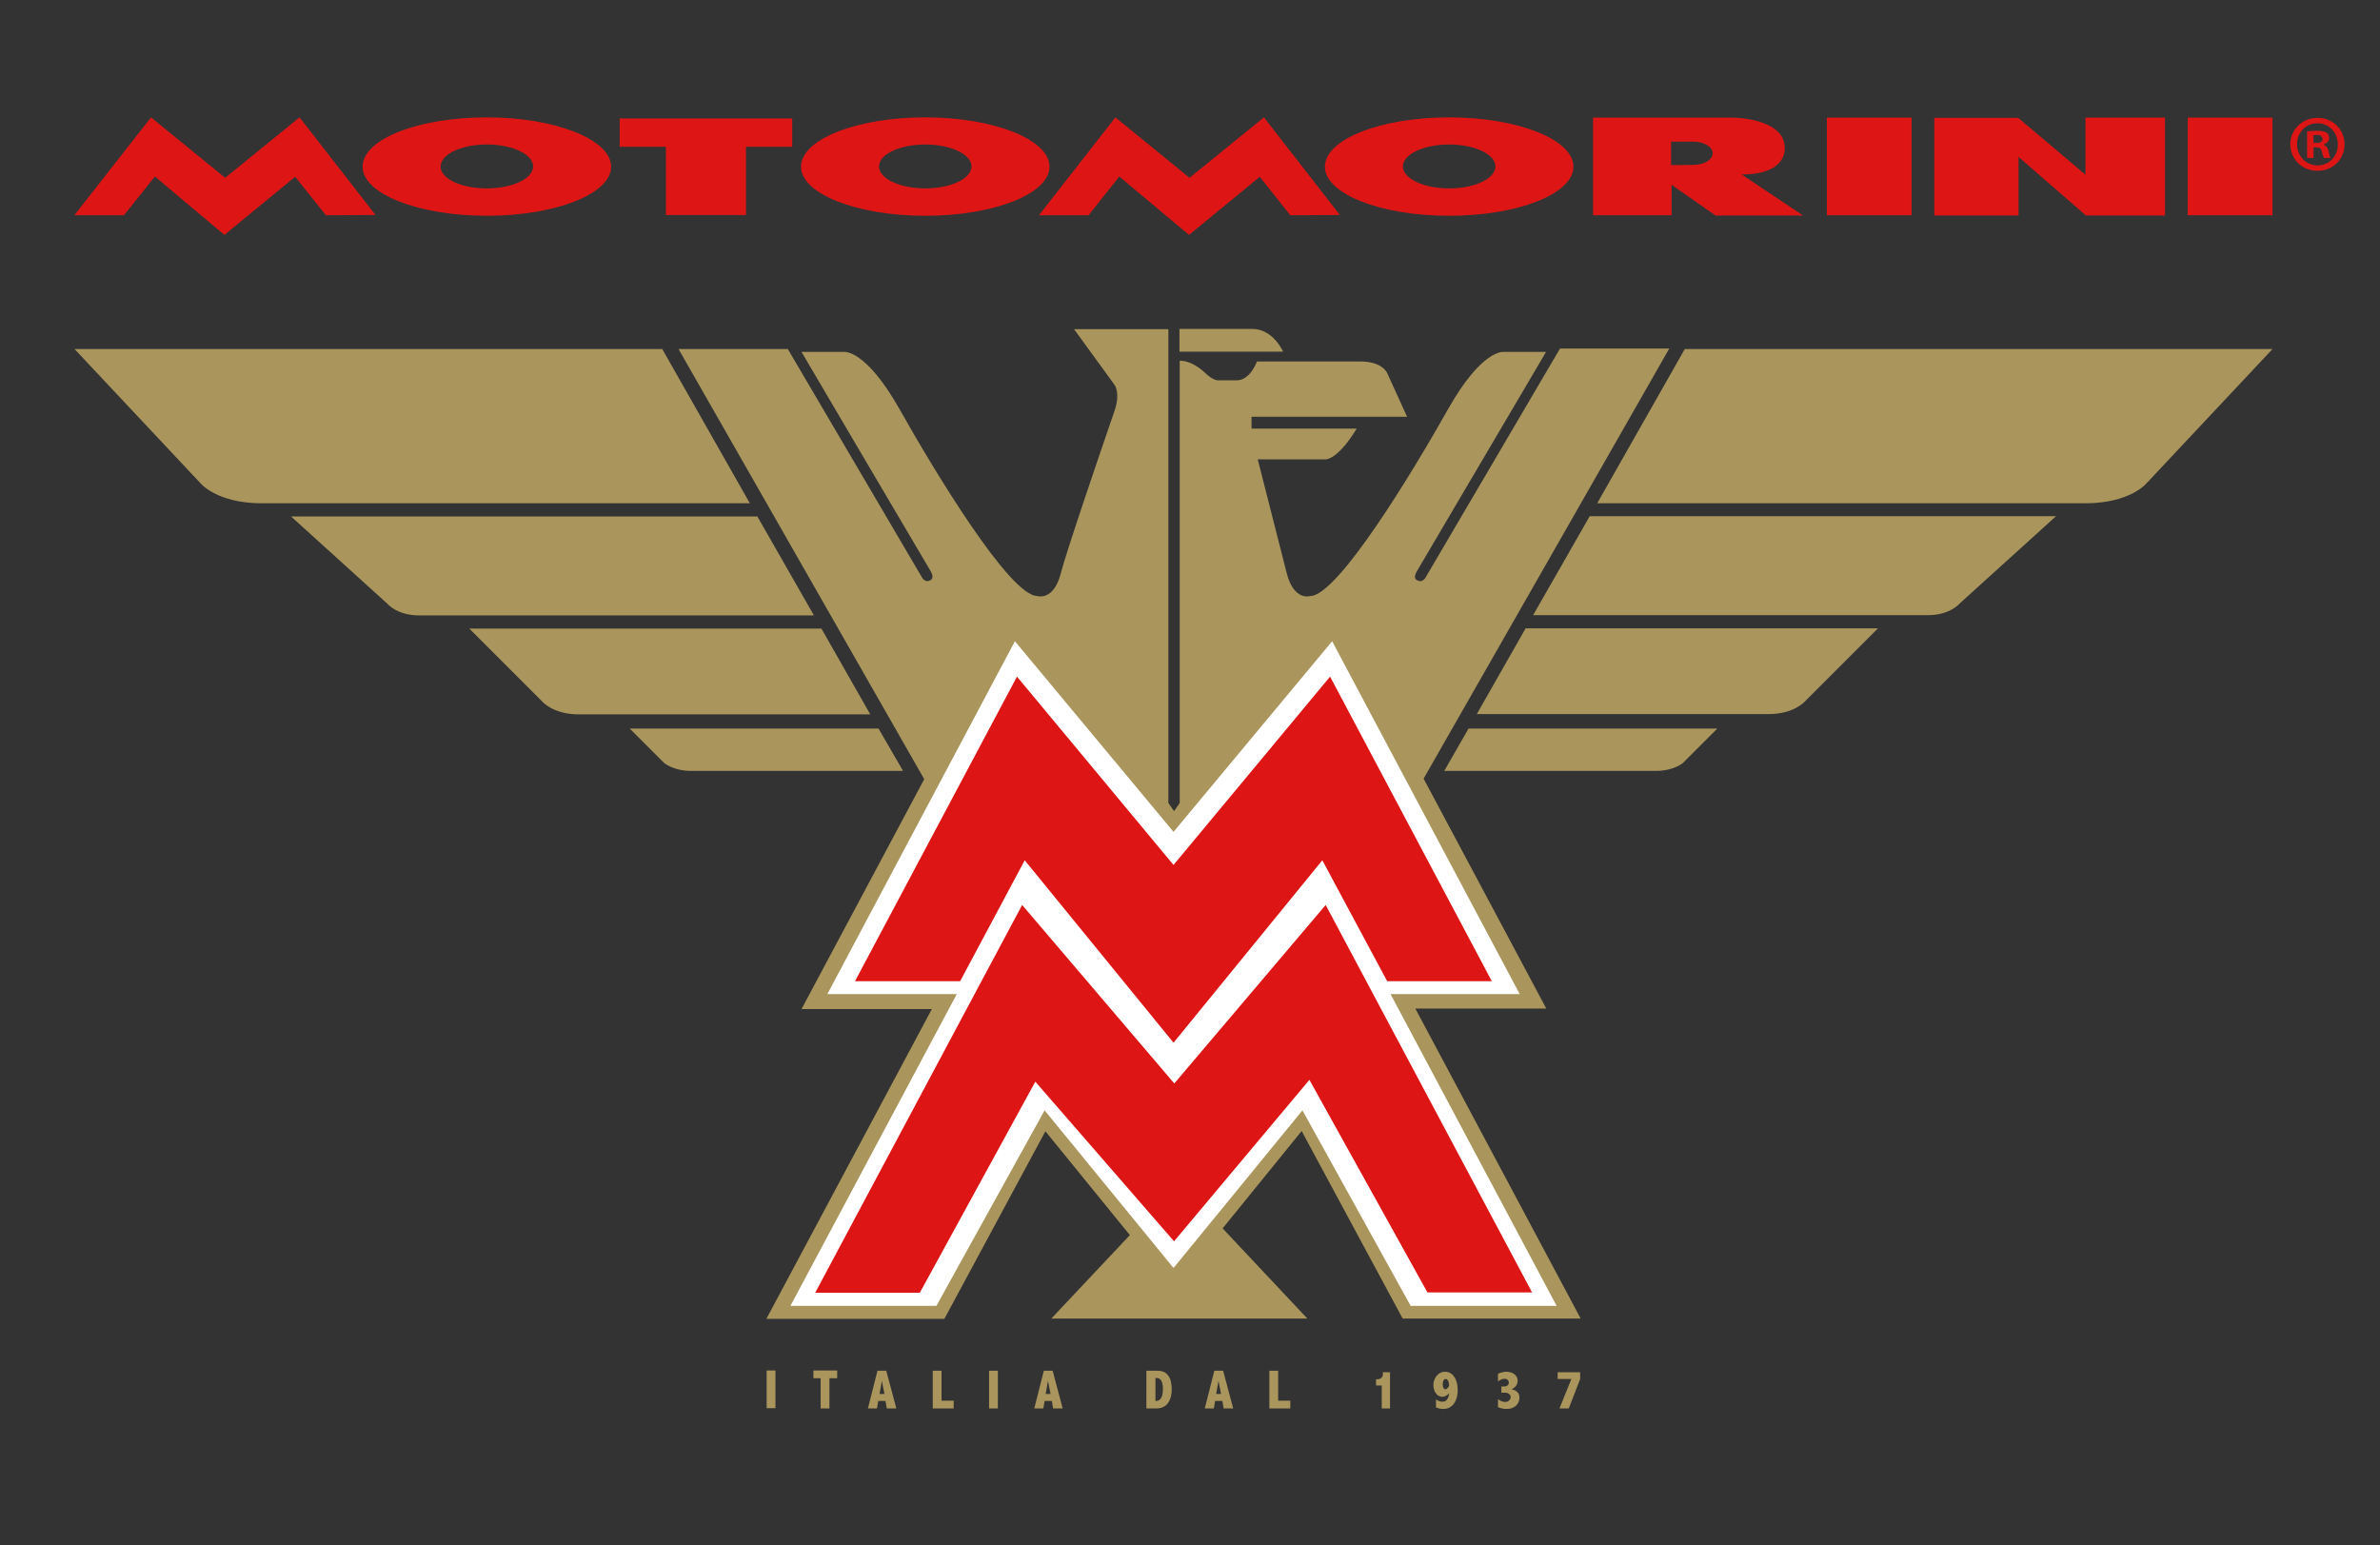 <svg version="1.1" xmlns="http://www.w3.org/2000/svg" xmlns:xlink="http://www.w3.org/1999/xlink" style="enable-background:new 0 0 652 652;" xml:space="preserve" width="921.286" height="598.143"><rect width="100%" height="100%" fill="#333333" stroke="none"/><rect id="backgroundrect" width="100%" height="100%" x="0" y="0" fill="none" stroke="none"/>
<style type="text/css">
	.st0{fill:#AA965C;}
	.st1{fill:#FFFFFF;}
	.st2{fill:#DD1615;}
</style>



<g class="currentLayer" style=""><title>Layer 1</title><path class="st0" d="M296.767,530.533 h3.4 v14.6 h-3.4 V530.533 zM314.767,533.533 h2.9 v11.7 h3.4 v-11.7 h3 v-3 h-9.2 V533.533 zM335.967,545.233 h3.5 l0.5,-2.9 h2.8 l0.5,2.9 h3.7 l-3.9,-14.6 h-3.4 L335.967,545.233 zM342.367,539.633 h-1.9 l0.9,-5.1 L342.367,539.633 zM361.067,545.233 h8.1 v-3 h-4.7 v-11.6 h-3.4 V545.233 zM382.867,545.233 h3.4 v-14.6 h-3.4 V545.233 zM400.367,545.233 h3.5 l0.5,-2.9 h2.8 l0.5,2.9 h3.7 l-3.9,-14.6 h-3.4 L400.367,545.233 zM406.667,539.633 h-1.9 l0.9,-5.1 L406.667,539.633 zM443.767,545.233 h3.8 c2,0 3.5,-0.7 4.5,-2 c1,-1.4 1.5,-3.2 1.5,-5.4 c0,-1.3 -0.2,-2.6 -0.5,-3.7 c-0.4,-1.1 -1,-2 -1.8,-2.6 c-0.8,-0.6 -1.9,-0.9 -3.2,-0.9 h-4.3 V545.233 zM447.667,533.433 c0.9,0 1.5,0.4 1.9,1.1 c0.4,0.8 0.6,1.8 0.6,3 c0,3.2 -0.9,4.8 -2.7,4.8 h-0.2 v-8.9 H447.667 zM466.367,545.233 h3.5 l0.5,-2.9 h2.8 l0.5,2.9 h3.7 l-3.9,-14.6 h-3.4 L466.367,545.233 zM472.667,539.633 h-1.9 l0.9,-5.1 L472.667,539.633 zM491.367,545.233 h8.1 v-3 h-4.7 v-11.6 h-3.4 V545.233 zM535.367,531.633 c0,0.7 -0.2,1.3 -0.6,1.7 c-0.4,0.4 -0.9,0.6 -1.6,0.6 h-0.5 v2.4 h2.2 v8.9 h3.2 v-14 h-2.8 V531.633 zM560.967,539.333 c-0.1,1.1 -0.4,1.9 -0.9,2.5 c-0.4,0.6 -1,0.8 -1.8,0.8 c-0.7,0 -1.5,-0.3 -2.4,-0.9 v3.1 c1,0.4 1.9,0.6 2.8,0.6 c1.2,0 2.2,-0.3 3.1,-1 c0.9,-0.7 1.5,-1.6 1.9,-2.7 c0.4,-1.1 0.6,-2.3 0.6,-3.5 c0,-2.3 -0.5,-4.1 -1.4,-5.3 c-0.9,-1.3 -2.1,-1.9 -3.5,-1.9 c-1.3,0 -2.3,0.5 -3.2,1.5 c-0.8,1 -1.3,2.2 -1.3,3.6 c0,1.3 0.3,2.4 1,3.3 c0.7,0.9 1.5,1.3 2.5,1.3 c0.4,0 0.8,-0.1 1.2,-0.3 C560.167,540.133 560.567,539.833 560.967,539.333 M560.967,536.333 c-0.2,0.5 -0.5,0.9 -0.7,1.1 c-0.2,0.2 -0.5,0.4 -0.7,0.4 c-0.3,0 -0.6,-0.2 -0.8,-0.5 c-0.2,-0.4 -0.3,-0.8 -0.3,-1.4 c0,-0.6 0.1,-1.1 0.3,-1.5 c0.2,-0.4 0.5,-0.6 0.9,-0.6 c0.3,0 0.6,0.2 0.9,0.7 C560.767,534.933 560.867,535.533 560.967,536.333 M579.767,534.833 c1,-0.7 1.8,-1.1 2.6,-1.1 c0.5,0 0.9,0.1 1.2,0.4 c0.3,0.3 0.5,0.6 0.5,1.1 c0,0.5 -0.2,0.8 -0.5,1.1 c-0.4,0.3 -0.8,0.4 -1.4,0.4 h-1 v2.4 h1.5 c0.6,0 1.1,0.2 1.5,0.5 c0.4,0.3 0.6,0.7 0.6,1.2 c0,0.5 -0.2,1 -0.6,1.3 c-0.4,0.4 -0.9,0.6 -1.5,0.6 c-0.9,0 -1.9,-0.4 -2.8,-1.1 v3.1 c1.2,0.5 2.3,0.7 3.3,0.7 c1.5,0 2.7,-0.4 3.6,-1.2 c0.9,-0.8 1.4,-1.9 1.4,-3.1 c0,-0.9 -0.2,-1.7 -0.8,-2.2 c-0.5,-0.6 -1.3,-0.9 -2.3,-1.1 c0.8,-0.4 1.4,-0.8 1.8,-1.4 c0.4,-0.5 0.6,-1.2 0.6,-1.9 c0,-0.7 -0.2,-1.4 -0.6,-1.9 c-0.4,-0.5 -0.9,-0.9 -1.6,-1.2 c-0.7,-0.2 -1.3,-0.4 -2,-0.4 c-1.2,0 -2.3,0.3 -3.4,0.8 V534.833 zM602.967,533.833 h5.3 l-4.6,11.4 h3.6 l4.4,-11.4 v-2.6 h-8.7 V533.833 zM652.167,135.133 H879.667 l-48.8,52 c0,0 -6.3,7.7 -23.7,7.7 H618.267 L652.167,135.133 zM571.667,276.433 h113 c9.8,0 14,-4.9 14,-4.9 l28.3,-28.3 H590.567 L571.667,276.433 zM559.067,298.433 h81.9 c7,0 10.5,-3.1 10.5,-3.1 l13.3,-13.3 h-96.3 L559.067,298.433 zM593.467,238.133 h152.9 c8.5,0 12.2,-4.5 12.2,-4.5 l37.3,-33.8 H615.367 L593.467,238.133 zM28.867,135.133 l48.8,52 c0,0 6.3,7.7 23.7,7.7 h188.9 l-33.9,-59.7 H28.867 zM317.967,243.333 H181.667 l28.3,28.3 c0,0 4.2,4.9 13.9,4.9 h113 L317.967,243.333 zM340.067,282.033 H243.767 l13.3,13.3 c0,0 3.5,3.1 10.5,3.1 h82 L340.067,282.033 zM293.167,199.933 H112.667 l37.3,33.8 c0,0 3.7,4.5 12.2,4.5 h152.9 L293.167,199.933 zM456.567,136.133 H496.667 c0,0 -3.8,-8.8 -11.9,-8.8 h-28.2 V136.133 zM360.767,390.533 l-64.1,120 h68.9 l39.1,-72.6 l32.7,40.2 l-30.4,32.3 h43.2 h12.7 h43.2 l-32.8,-34.9 l30.6,-37.7 l39.1,72.6 h68.9 l-64,-120 h50.7 l-47.5,-89 l95.1,-166.5 h-42.3 L551.667,223.833 c0,0 -1.3,1.8 -2.8,0.9 c0,0 -2.3,-0.4 -0.4,-3.6 c1.8,-3.1 50,-84.9 50,-84.9 h-16.5 c0,0 -8.3,-1.1 -21.4,22.1 c-13.4,23.8 -42.7,72.4 -53.4,72.4 c0,0 -6.3,2.1 -9.1,-8.9 c-2.8,-11 -11.2,-44 -11.2,-44 h26.2 c0,0 4.5,0.5 12.1,-11.9 h-40.7 V161.333 h60.2 l-7.6,-16.7 c0,0 -1.6,-4.7 -10.5,-4.7 h-40 c0,0 -2.6,7.3 -7.8,7.3 h-7.3 c0,0 -1.9,0.1 -4.9,-2.8 c0,0 -4.6,-4.8 -9.9,-4.8 v171.2 l-2.2,3.2 l-2.2,-3.2 V157.933 v-18.3 v-12.2 h-36.5 l15.7,21.6 c0,0 2.3,3.1 0,9.9 v0 c-6.6,19.2 -18.8,55 -20.8,62.9 c-2.8,11 -9.1,8.9 -9.1,8.9 c-10.7,0 -40,-48.6 -53.4,-72.4 c-13.1,-23.2 -21.4,-22.1 -21.4,-22.1 h-16.5 c0,0 48.1,81.8 50,84.9 c1.8,3.1 -0.4,3.6 -0.4,3.6 c-1.5,0.9 -2.8,-0.9 -2.8,-0.9 l-52.1,-88.7 h-42.3 l95.1,166.5 l-47.5,89 H360.767 z" id="svg_1"/><polyline class="st1" points="454.167,490.733 404.367,429.833 362.467,505.533 305.967,505.533 370.367,384.833 320.267,384.833 392.867,248.233 454.267,322.033 515.667,248.233 588.267,384.833 538.267,384.833 602.567,505.533 546.067,505.533 504.167,429.833 454.367,490.733 " id="svg_2"/><path class="st2" d="M511.867,333.033 l-57.5,70.5 h-0.2 L396.667,333.033 l-25,46.8 h-40.7 L393.667,261.933 l60.6,72.9 l60.6,-72.9 l62.6,117.9 h-40.5 L511.867,333.033 zM315.567,500.433 h40.5 l44.7,-81.7 l53.7,61.8 l52.4,-62.5 l45.7,82.3 h40.5 l-79.9,-150 l-58.6,69.1 L395.667,350.333 L315.567,500.433 zM115.967,45.433 l29.4,37.8 l-19.2,0.1 l-11.9,-14.9 l-27.4,22.5 L59.967,68.333 l-12,15 h-19.2 l29.7,-37.9 l28.7,23.4 L115.967,45.433 zM460.467,68.833 l-28.7,-23.4 L402.167,83.333 h19.2 l11.9,-15 l27,22.6 L487.667,68.433 l11.8,14.9 l19.2,-0.1 l-29.4,-37.8 L460.467,68.833 zM560.967,45.433 c26.6,0 48.1,8.6 48.1,19.1 c0,10.5 -21.5,19 -48.1,19 c-26.6,0 -48.1,-8.5 -48.1,-19 C512.867,53.933 534.467,45.433 560.967,45.433 M560.967,72.933 c9.9,0 17.9,-3.8 17.9,-8.5 c0,-4.7 -8,-8.5 -17.9,-8.5 c-9.9,0 -17.9,3.8 -17.9,8.5 C543.067,69.133 551.067,72.933 560.967,72.933 M188.467,45.433 c26.5,0 48.1,8.6 48.1,19.1 c0,10.5 -21.5,19 -48.1,19 c-26.6,0 -48.1,-8.5 -48.1,-19 C140.267,53.933 161.867,45.433 188.467,45.433 M188.467,72.933 c9.9,0 17.9,-3.8 17.9,-8.5 c0,-4.7 -8,-8.5 -17.9,-8.5 c-9.9,0 -17.9,3.8 -17.9,8.5 C170.467,69.133 178.467,72.933 188.467,72.933 M358.167,45.433 c26.6,0 48.1,8.6 48.1,19.1 c0,10.5 -21.5,19 -48.1,19 c-26.5,0 -48.1,-8.5 -48.1,-19 C310.067,53.933 331.667,45.433 358.167,45.433 M358.167,72.933 c9.9,0 17.9,-3.8 17.9,-8.5 c0,-4.7 -8,-8.5 -17.9,-8.5 c-9.9,0 -17.9,3.8 -17.9,8.5 C340.267,69.133 348.267,72.933 358.167,72.933 M239.867,56.833 h17.9 v26.4 h31 V56.833 h17.9 v-11 H239.867 V56.833 zM690.867,57.333 c0,0 1.2,10.2 -16.7,10.2 l23.8,15.9 h-33.9 l-17,-11.9 V83.333 h-30.4 V45.533 h54 C670.567,45.533 690.867,45.533 690.867,57.333 M655.467,63.833 c4.2,0 7.5,-2 7.5,-4.5 c0,-2.5 -3.4,-4.5 -7.5,-4.5 v0 h-8.6 v9.1 L655.467,63.833 L655.467,63.833 M707.167,83.333 h32.8 V45.533 h-32.8 V83.333 zM846.967,83.333 H879.667 V45.533 h-32.8 V83.333 zM807.267,67.633 l-26,-22 h-32.5 v37.8 h32.6 V60.733 l26.1,22.7 h30.6 V45.533 h-30.8 V67.633 zM907.567,55.833 c0,5.8 -4.5,10.3 -10.5,10.3 c-5.9,0 -10.5,-4.5 -10.5,-10.3 c0,-5.7 4.7,-10.2 10.5,-10.2 C902.967,45.533 907.567,50.133 907.567,55.833 M889.167,55.833 c0,4.5 3.4,8.2 8,8.2 c4.5,0 7.8,-3.6 7.8,-8.1 c0,-4.5 -3.3,-8.2 -7.8,-8.2 C892.567,47.633 889.167,51.333 889.167,55.833 M895.467,61.133 h-2.4 V50.933 c0.9,-0.2 2.2,-0.3 3.9,-0.3 c1.9,0 2.8,0.3 3.6,0.7 c0.6,0.4 1,1.2 1,2.2 c0,1.1 -0.9,2 -2.1,2.4 v0.1 c1,0.4 1.6,1.1 1.9,2.5 c0.3,1.6 0.5,2.2 0.8,2.6 h-2.6 c-0.3,-0.4 -0.5,-1.3 -0.8,-2.5 c-0.2,-1.1 -0.8,-1.6 -2.1,-1.6 h-1.1 V61.133 zM895.567,55.333 h1.1 c1.3,0 2.4,-0.4 2.4,-1.5 c0,-0.9 -0.7,-1.6 -2.2,-1.6 c-0.6,0 -1.1,0.1 -1.3,0.1 V55.333 z" id="svg_3"/><path fill="" fill-opacity="1" stroke="none" stroke-opacity="1" style="color: rgb(0, 0, 0);" stroke-width="1" stroke-dasharray="none" stroke-linejoin="miter" stroke-linecap="butt" stroke-dashoffset="" fill-rule="nonzero" opacity="1" marker-start="" marker-mid="" marker-end="" id="svg_4" d="M197.905,-12.229 " class=""/></g></svg>
